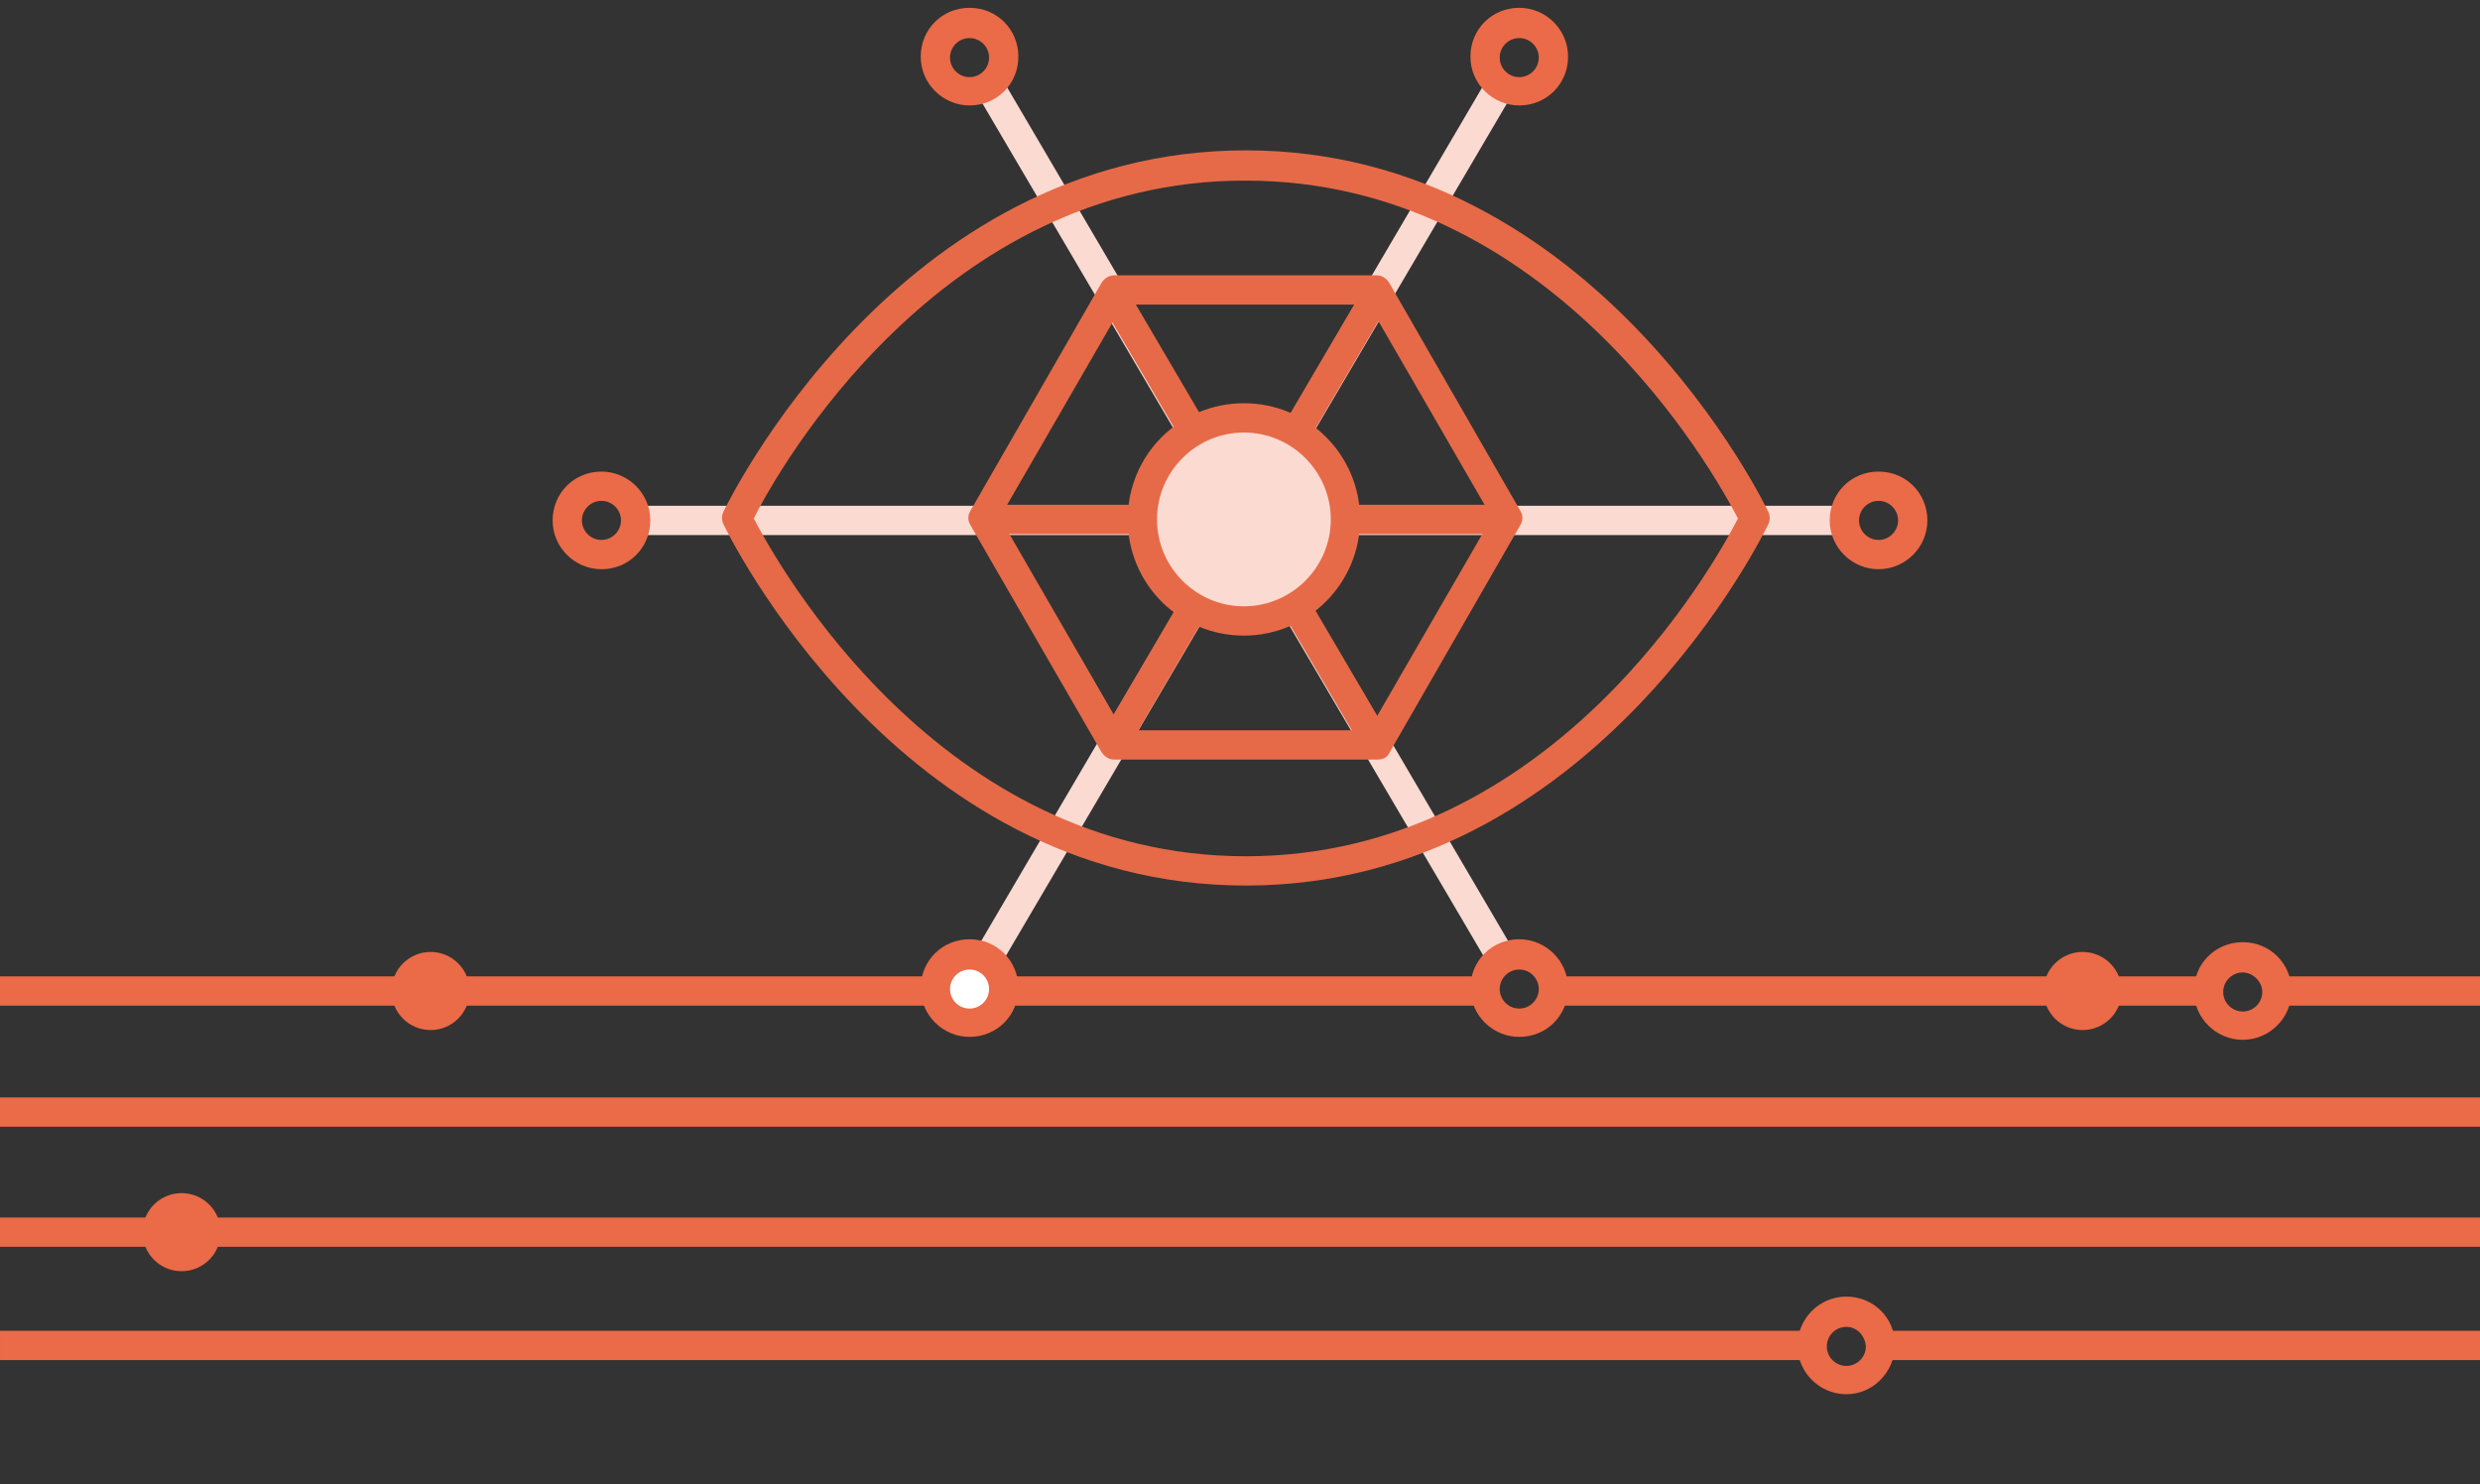 <?xml version="1.0" encoding="UTF-8"?> <!-- Generator: Adobe Illustrator 21.1.0, SVG Export Plug-In . SVG Version: 6.00 Build 0) --> <svg xmlns="http://www.w3.org/2000/svg" xmlns:xlink="http://www.w3.org/1999/xlink" id="Layer_1" x="0px" y="0px" viewBox="0 0 254 152" style="enable-background:new 0 0 254 152;" xml:space="preserve"><rect x="0" y="0" width="254" height="152" fill="#333333" stroke="none"/> <style type="text/css"> .st0{fill:#EB6A47;} .st1{fill:#FADAD1;} .st2{fill:#FFFFFF;} .st3{fill:#E66A47;} </style> <g> <g> <g> <path class="st0" d="M185.6,137.8c0-0.5,0.1-1,0.4-1.5h-186v3h186C185.7,138.9,185.6,138.4,185.6,137.8z"></path> <path class="st0" d="M192.2,136.3c0.2,0.5,0.4,1,0.4,1.5c0,0.5-0.1,1-0.4,1.5h61.8v-3H192.2z"></path> </g> <g> <rect y="124.7" class="st0" width="254" height="3"></rect> </g> <g> <rect y="112.4" class="st0" width="254" height="3"></rect> </g> <g> <g> <g> <path class="st0" d="M102.6,100c0.1,0.4,0.2,0.8,0.2,1.2c0,0.7-0.2,1.3-0.5,1.8h50.4c-0.3-0.5-0.5-1.1-0.5-1.8 c0-0.4,0.1-0.8,0.2-1.2H102.6z"></path> <path class="st0" d="M95.9,101.2c0-0.4,0.1-0.8,0.2-1.2H0v3h96.4C96.1,102.5,95.9,101.9,95.9,101.2z"></path> </g> <path class="st0" d="M226.5,100h-67.7c0.1,0.4,0.2,0.8,0.2,1.2c0,0.7-0.2,1.3-0.5,1.8h68c-0.2-0.5-0.4-1-0.4-1.5 S226.3,100.5,226.5,100z"></path> </g> <path class="st0" d="M232.8,100c0.2,0.5,0.4,1,0.4,1.5s-0.1,1-0.4,1.5H254v-3H232.8z"></path> </g> </g> <g> <circle class="st0" cx="18.6" cy="126.2" r="4"></circle> <circle class="st0" cx="44.1" cy="101.5" r="4"></circle> </g> <circle class="st0" cx="213.3" cy="101.5" r="4"></circle> <g> <path class="st0" d="M189.1,142.8c-2.7,0-5-2.2-5-5c0-2.7,2.2-5,5-5s5,2.2,5,5C194,140.6,191.8,142.8,189.1,142.8z M189.1,135.9 c-1.1,0-2,0.9-2,2c0,1.1,0.9,2,2,2s2-0.9,2-2C191,136.7,190.1,135.9,189.1,135.9z"></path> </g> <g> <path class="st0" d="M229.7,106.5c-2.7,0-5-2.2-5-5s2.2-5,5-5s5,2.2,5,5S232.4,106.5,229.7,106.5z M229.7,99.6c-1.1,0-2,0.9-2,2 s0.9,2,2,2s2-0.9,2-2S230.7,99.6,229.7,99.6z"></path> </g> </g> <g> <path class="st1" d="M155.3,97.8l-53-90.3c-0.5,0.9-1.4,1.6-2.5,1.7l52.9,90C153.3,98.5,154.3,97.9,155.3,97.8z"></path> <circle class="st2" cx="99.3" cy="101.2" r="3.5"></circle> <path class="st1" d="M102.2,99.3l52.9-90c-1.1-0.2-2-0.8-2.5-1.7l-53,90.3C100.7,97.9,101.6,98.5,102.2,99.3z"></path> <path class="st1" d="M189.3,54.8c-0.2-0.5-0.4-1-0.4-1.5c0-0.5,0.1-1,0.4-1.5H64.7c0.2,0.5,0.4,1,0.4,1.5c0,0.5-0.1,1-0.4,1.5 H189.3z"></path> <g> <g> <path class="st3" d="M127.6,90.7c-35.8,0-53.3-36.6-53.5-37c-0.2-0.4-0.2-0.9,0-1.3c0.2-0.4,17.7-37,53.5-37 c35.8,0,53.3,36.6,53.5,37c0.2,0.4,0.2,0.9,0,1.3C180.9,54.1,163.4,90.7,127.6,90.7z M77.2,53.1c2.5,4.8,19.1,34.6,50.4,34.6 c31.4,0,48-29.9,50.4-34.6c-2.5-4.8-19.1-34.6-50.4-34.6C96.3,18.4,79.6,48.3,77.2,53.1z"></path> </g> <g> <path class="st3" d="M141,77.8h-26.9c-0.5,0-1-0.3-1.3-0.8L99.4,53.8c-0.3-0.5-0.3-1,0-1.5L112.8,29c0.3-0.5,0.8-0.8,1.3-0.8H141 c0.5,0,1,0.3,1.3,0.8l13.4,23.3c0.3,0.5,0.3,1,0,1.5l-13.4,23.3C142.1,77.6,141.6,77.8,141,77.8z M115,74.8h25.2l12.6-21.8 l-12.6-21.8H115l-12.6,21.8L115,74.8z"></path> </g> <g> <g> <rect x="126.1" y="26.5" transform="matrix(0.862 -0.506 0.506 0.862 -9.396 71.911)" class="st3" width="3" height="53.4"></rect> </g> <g> <rect x="100.9" y="51.7" transform="matrix(0.506 -0.862 0.862 0.506 17.074 136.307)" class="st3" width="53.4" height="3"></rect> </g> </g> <g> <rect x="100.5" y="51.7" class="st3" width="54.1" height="3"></rect> </g> <g> <g> <path class="st0" d="M155.6,106.2c-2.7,0-5-2.2-5-5s2.2-5,5-5c2.7,0,5,2.2,5,5S158.4,106.2,155.6,106.2z M155.6,99.3 c-1.1,0-2,0.9-2,2s0.9,2,2,2c1.1,0,2-0.9,2-2S156.7,99.3,155.6,99.3z"></path> </g> <g> <path class="st0" d="M99.3,106.2c-2.7,0-5-2.2-5-5s2.2-5,5-5s5,2.2,5,5S102.1,106.2,99.3,106.2z M99.3,99.3c-1.1,0-2,0.9-2,2 s0.9,2,2,2s2-0.9,2-2S100.4,99.3,99.3,99.3z"></path> </g> <g> <path class="st0" d="M61.6,58.3c-2.7,0-5-2.2-5-5s2.2-5,5-5c2.7,0,5,2.2,5,5S64.4,58.3,61.6,58.3z M61.6,51.3c-1.1,0-2,0.9-2,2 s0.9,2,2,2s2-0.9,2-2S62.7,51.3,61.6,51.3z"></path> </g> <g> <path class="st0" d="M192.4,58.3c-2.7,0-5-2.2-5-5s2.2-5,5-5s5,2.2,5,5S195.1,58.3,192.4,58.3z M192.4,51.3c-1.1,0-2,0.9-2,2 s0.9,2,2,2s2-0.9,2-2S193.5,51.3,192.4,51.3z"></path> </g> <g> <path class="st0" d="M155.6,10.8c-2.7,0-5-2.2-5-5s2.2-5,5-5c2.7,0,5,2.2,5,5S158.4,10.8,155.6,10.8z M155.6,3.9 c-1.1,0-2,0.9-2,2s0.9,2,2,2c1.1,0,2-0.9,2-2S156.7,3.9,155.6,3.9z"></path> </g> <g> <path class="st0" d="M99.3,10.8c-2.7,0-5-2.2-5-5s2.2-5,5-5s5,2.2,5,5S102.1,10.8,99.3,10.8z M99.3,3.9c-1.1,0-2,0.9-2,2 s0.9,2,2,2s2-0.9,2-2S100.4,3.9,99.3,3.9z"></path> </g> </g> <g> <circle class="st1" cx="127.4" cy="53.2" r="10.4"></circle> <path class="st3" d="M127.4,65.1c-6.6,0-11.9-5.3-11.9-11.9c0-6.6,5.3-11.9,11.9-11.9s11.9,5.3,11.9,11.9 C139.3,59.7,134,65.1,127.4,65.1z M127.4,44.3c-4.9,0-8.9,4-8.9,8.9c0,4.9,4,8.9,8.9,8.9s8.9-4,8.9-8.9 C136.3,48.3,132.3,44.3,127.4,44.3z"></path> </g> </g> </g> </svg> 